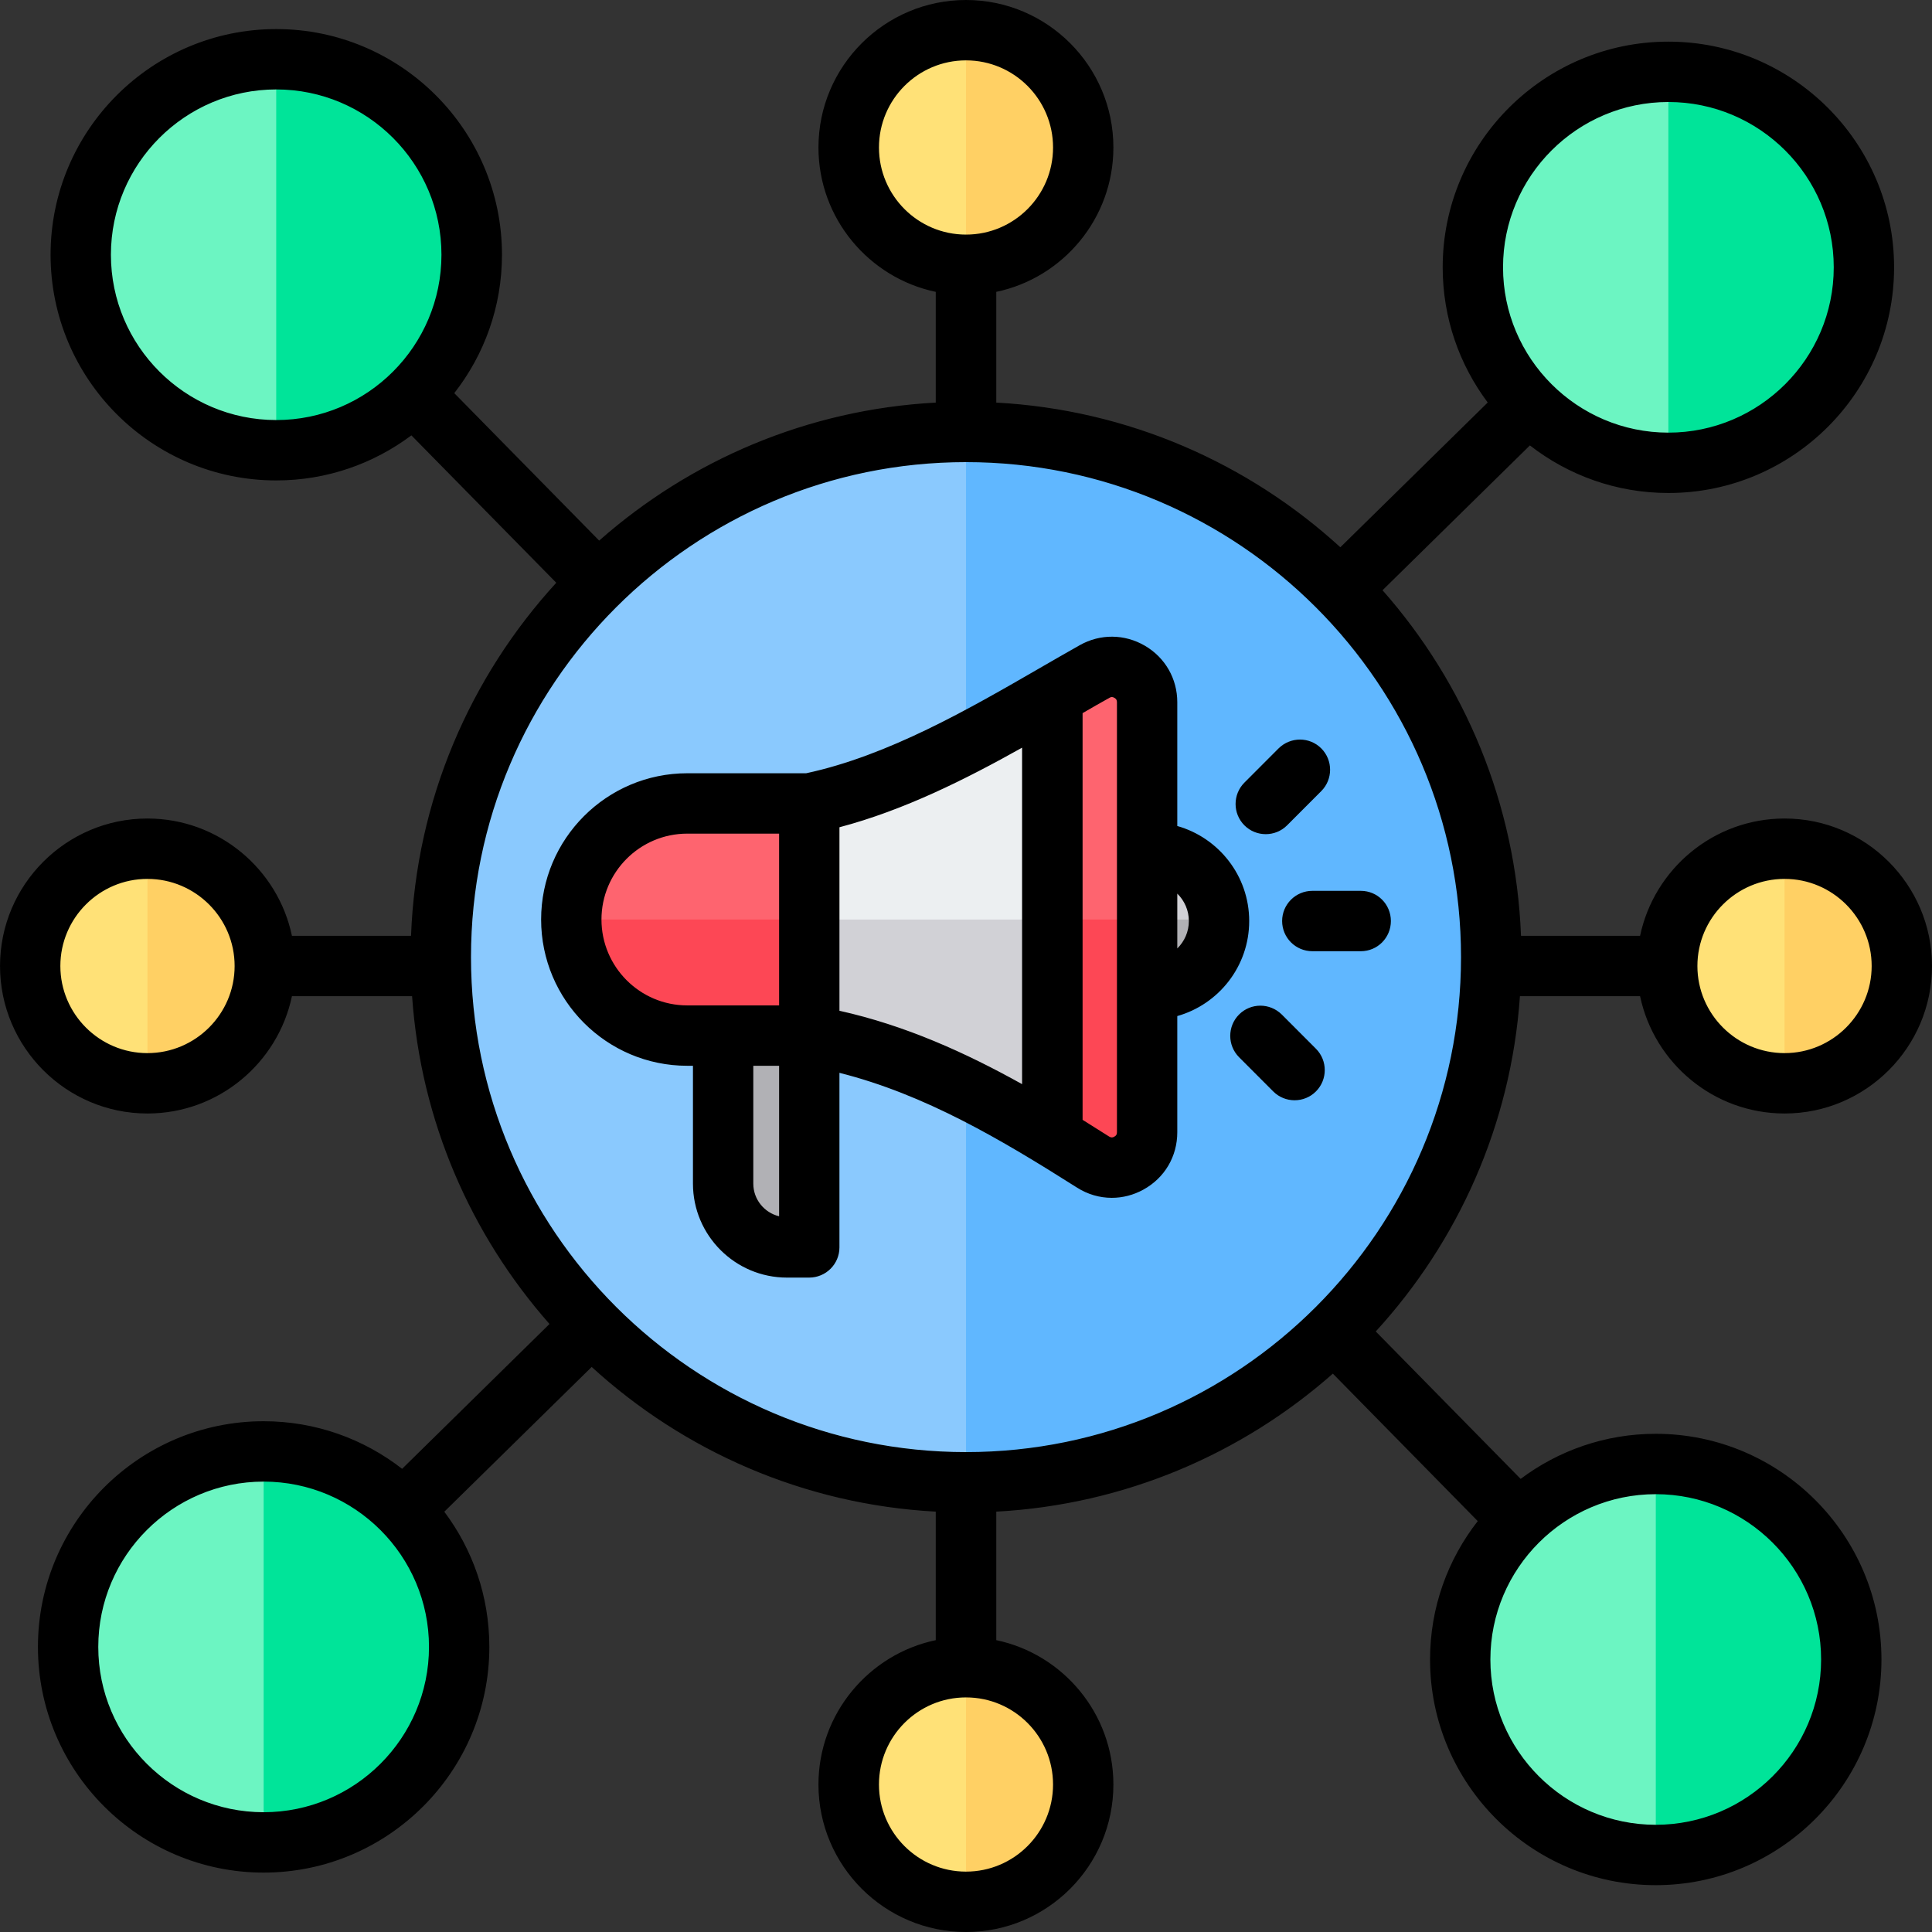 <svg id="Layer_1" enable-background="new 0 0 512 512" height="512" viewBox="0 0 512 512" width="512" xmlns="http://www.w3.org/2000/svg"><rect x="0" y="0" width="512" height="512" fill="#333333" stroke="none"/><g clip-rule="evenodd" fill-rule="evenodd"><g><g><path d="m256.002 441.832c17.168 0 31.085 13.917 31.085 31.085s-13.917 31.085-31.085 31.085-31.085-13.917-31.085-31.085 13.917-31.085 31.085-31.085zm185.83-185.83c0-17.168 13.917-31.085 31.085-31.085s31.085 13.917 31.085 31.085-13.917 31.085-31.085 31.085-31.085-13.917-31.085-31.085zm-433.83 0c0-17.168 13.917-31.085 31.085-31.085s31.085 13.917 31.085 31.085-13.917 31.085-31.085 31.085-31.085-13.917-31.085-31.085zm248-248c17.168 0 31.085 13.917 31.085 31.085s-13.917 31.085-31.085 31.085-31.085-13.917-31.085-31.085 13.917-31.085 31.085-31.085z" fill="#ffe177"/><path d="m256.002 441.832c17.168 0 31.085 13.917 31.085 31.085s-13.917 31.085-31.085 31.085zm216.915-216.915c17.168 0 31.085 13.917 31.085 31.085s-13.917 31.085-31.085 31.085zm-433.83 0c17.168 0 31.085 13.917 31.085 31.085s-13.917 31.085-31.085 31.085zm216.915-154.745v-62.17c17.168 0 31.085 13.917 31.085 31.085s-13.917 31.085-31.085 31.085z" fill="#ffd064"/><path d="m21.391 67.512c0-28.613 23.195-51.808 51.809-51.808 28.612 0 51.808 23.196 51.808 51.808 0 28.613-23.196 51.809-51.808 51.809-28.614 0-51.809-23.196-51.809-51.809zm469.222 372.269c0 28.613-23.195 51.809-51.809 51.809-28.612 0-51.808-23.196-51.808-51.809s23.196-51.809 51.808-51.809c28.613 0 51.809 23.196 51.809 51.809zm-420.745 48.477c-28.613 0-51.809-23.195-51.809-51.809 0-28.612 23.196-51.808 51.809-51.808s51.809 23.196 51.809 51.808c-.001 28.613-23.196 51.809-51.809 51.809zm372.268-469.222c28.613 0 51.809 23.195 51.809 51.809 0 28.612-23.196 51.808-51.809 51.808s-51.809-23.196-51.809-51.808c0-28.614 23.196-51.809 51.809-51.809z" fill="#6cf5c2"/><path d="m73.2 15.704c28.612 0 51.808 23.196 51.808 51.808 0 28.613-23.196 51.809-51.808 51.809zm368.936 3.332c28.613 0 51.809 23.195 51.809 51.809 0 28.612-23.196 51.808-51.809 51.808zm48.477 420.745c0 28.613-23.195 51.809-51.809 51.809v-103.618c28.613 0 51.809 23.196 51.809 51.809zm-420.745-55.14c28.613 0 51.809 23.196 51.809 51.808 0 28.613-23.196 51.809-51.809 51.809z" fill="#00e499"/><ellipse cx="256.002" cy="253.646" fill="#8ac9fe" rx="139.175" ry="139.175" transform="matrix(.707 -.707 .707 .707 -104.374 255.312)"/><path d="m256.002 114.471c76.864 0 139.175 62.311 139.175 139.175 0 76.865-62.311 139.175-139.175 139.175z" fill="#60b7ff"/></g><g><path d="m323.061 244.083c0-10.038-8.138-18.176-18.176-18.176-.298 0-2.75.008-3.044.022v36.308c.294.014 2.746.022 3.044.022 10.039 0 18.176-8.138 18.176-18.176z" fill="#d1d1d6"/><path d="m323.061 244.083c0-.134-.002-.268-.005-.402h-21.215v18.556c.294.014 2.746.022 3.044.022 10.039 0 18.176-8.138 18.176-18.176z" fill="#b1b1b5"/><path d="m214.465 330.573v-63.258h-22.82v46.356c0 9.31 7.593 16.903 16.903 16.903h5.917z" fill="#b1b1b5"/><path d="m214.466 274.44-32.321.001c-16.918 0-30.76-13.842-30.76-30.76 0-16.917 13.842-30.759 30.76-30.759h32.322c27.462-5.651 53.509-22.54 75.613-34.969 2.973-1.672 6.35-1.643 9.294.079s4.624 4.651 4.624 8.062v113.965c0 3.497-1.773 6.497-4.837 8.183s-6.547 1.578-9.501-.293c-22.666-14.358-46.854-28.741-75.194-33.509z" fill="#eceff1"/><path d="m214.466 274.44-32.321.001c-16.918 0-30.76-13.842-30.76-30.76h152.613v56.379c0 3.497-1.773 6.497-4.837 8.183s-6.547 1.578-9.501-.293c-22.666-14.359-46.854-28.742-75.194-33.51z" fill="#d1d1d6"/><path d="m303.997 225.929v-39.835c0-3.411-1.68-6.34-4.624-8.062s-6.32-1.751-9.294-.079c-3.629 2.041-7.366 4.202-11.196 6.414v116.869c3.636 2.214 7.225 4.464 10.776 6.714 2.954 1.871 6.438 1.979 9.501.293s4.837-4.686 4.837-8.183v-37.823z" fill="#fe646f"/><path d="m278.883 243.681v57.555c3.636 2.214 7.225 4.464 10.776 6.714 2.954 1.871 6.438 1.979 9.501.293s4.837-4.686 4.837-8.183v-37.823-18.556z" fill="#fd4755"/><path d="m214.466 267.315.001-54.393h-32.322c-16.918 0-30.76 13.842-30.76 30.759 0 16.918 13.842 30.76 30.76 30.76h9.501 22.82z" fill="#fe646f"/><path d="m214.466 267.315v-23.634h-63.081c0 16.918 13.842 30.76 30.76 30.76h9.501 22.82z" fill="#fd4755"/></g></g><path d="m329.777 218.718c-3.113-3.123-3.113-8.189 0-11.312l9.057-9.071c3.16-3.123 8.208-3.123 11.321 0s3.113 8.189 0 11.312l-9.057 9.071c-3.113 3.123-8.208 3.123-11.321 0zm18.02 17.364h12.83c4.434 0 7.972 3.585 7.972 8 0 4.42-3.538 8-7.972 8h-12.83c-4.434 0-8.019-3.58-8.019-8 0-4.415 3.585-8 8.019-8zm.943 41.845c3.113 3.123 3.113 8.189 0 11.312s-8.208 3.123-11.321 0l-9.057-9.071c-3.113-3.123-3.113-8.189 0-11.312s8.161-3.123 11.321 0zm-149.108 35.742v-31.227h6.84v39.883c-3.915-.939-6.84-4.463-6.84-8.656zm-40.237-69.988c0-12.552 10.189-22.76 22.737-22.76h24.34v45.52h-24.34c-12.548 0-22.737-10.213-22.737-22.76zm135.947-58.742c.472.283.66.585.66 1.156v113.965c0 .575-.189.896-.708 1.174-.472.278-.849.269-1.368-.042-2.311-1.477-4.67-2.958-7.029-4.425v-107.781c2.406-1.401 4.764-2.75 7.123-4.062.473-.278.803-.273 1.322.015zm-72.879 34.293c17.123-4.524 33.397-12.689 48.398-21.09v89.167c-15-8.358-30.944-15.571-48.398-19.448zm92.597 24.85c0 2.844-1.179 5.42-3.066 7.269v-14.533c1.886 1.849 3.066 4.42 3.066 7.264zm-29.671 70.625c2.83 1.816 6.038 2.731 9.245 2.731 2.878 0 5.755-.727 8.397-2.189 5.613-3.094 8.963-8.774 8.963-15.189v-30.793c10.991-3.108 19.057-13.217 19.057-25.185 0-11.963-8.066-22.071-19.057-25.18v-32.808c0-6.227-3.208-11.826-8.585-14.967-5.378-3.146-11.84-3.203-17.265-.146-3.396 1.924-6.887 3.915-10.519 6.024-18.868 10.911-40.284 23.26-61.983 27.916h-31.51c-21.369 0-38.728 17.387-38.728 38.761 0 21.373 17.359 38.76 38.728 38.76h1.509v31.227c0 13.732 11.18 24.906 24.906 24.906h5.896c4.434 0 8.019-3.585 8.019-8v-46.265c22.643 5.712 42.738 17.613 62.927 30.397zm197.223 125.074c0 24.156-19.671 43.808-43.822 43.808-24.152 0-43.822-19.651-43.822-43.808s19.67-43.808 43.822-43.808c24.151 0 43.822 19.651 43.822 43.808zm-203.544 33.137c0 12.727-10.33 23.081-23.067 23.081-12.736 0-23.067-10.354-23.067-23.081 0-12.732 10.331-23.085 23.067-23.085 12.737 0 23.067 10.354 23.067 23.085zm-154.249-219.275c0 72.332 58.87 131.178 131.183 131.178 72.314 0 131.183-58.846 131.183-131.178 0-72.327-58.869-131.173-131.183-131.173s-131.183 58.846-131.183 131.173zm-54.954 226.615c-24.152 0-43.822-19.651-43.822-43.808 0-24.156 19.67-43.808 43.822-43.808s43.822 19.652 43.822 43.808c-.001 24.157-19.671 43.808-43.822 43.808zm-40.473-412.747c0-24.156 19.67-43.808 43.822-43.808 24.151 0 43.775 19.651 43.775 43.808s-19.623 43.808-43.775 43.808-43.822-19.652-43.822-43.808zm203.543-28.425c0-12.727 10.331-23.086 23.067-23.086s23.067 10.359 23.067 23.086c0 12.731-10.33 23.086-23.067 23.086-12.737-.001-23.067-10.355-23.067-23.086zm209.204-12.052c24.151 0 43.822 19.652 43.822 43.812 0 24.152-19.67 43.808-43.822 43.808s-43.822-19.656-43.822-43.808c0-24.161 19.67-43.812 43.822-43.812zm-403.077 252.054c-12.689 0-23.067-10.359-23.067-23.085 0-12.732 10.378-23.086 23.067-23.086 12.736 0 23.114 10.354 23.114 23.086 0 12.726-10.378 23.085-23.114 23.085zm433.88-46.171c12.689 0 23.067 10.354 23.067 23.086 0 12.727-10.378 23.085-23.067 23.085-12.736 0-23.114-10.359-23.114-23.085 0-12.732 10.377-23.086 23.114-23.086zm-70.144 31.085h31.84c3.726 17.727 19.482 31.086 38.303 31.086 21.51 0 39.058-17.533 39.058-39.086s-17.548-39.086-39.058-39.086c-18.821 0-34.577 13.359-38.303 31.086h-31.557c-1.368-35.025-14.953-66.955-36.699-91.583l39.058-38.378c10.142 7.892 22.878 12.609 36.699 12.609 32.973 0 59.813-26.826 59.813-59.804 0-32.982-26.84-59.808-59.813-59.808s-59.813 26.826-59.813 59.808c0 13.425 4.434 25.831 11.934 35.822l-39.058 38.364c-24.34-22.255-56.181-36.454-91.182-38.341v-29.345c17.689-3.703 31.039-19.449 31.039-38.261 0-21.552-17.5-39.085-39.057-39.085s-39.105 17.533-39.105 39.086c0 18.812 13.397 34.557 31.086 38.261v29.345c-34.105 1.835-65.143 15.335-89.201 36.572l-38.397-39.077c7.925-10.137 12.642-22.864 12.642-36.675 0-32.977-26.84-59.808-59.813-59.808s-59.813 26.83-59.813 59.807 26.84 59.808 59.813 59.808c13.397 0 25.803-4.448 35.803-11.944l38.397 39.062c-22.784 24.888-37.124 57.591-38.491 93.564h-31.558c-3.726-17.727-19.482-31.086-38.303-31.086-21.51 0-39.058 17.533-39.058 39.086 0 21.552 17.548 39.086 39.058 39.086 18.821 0 34.576-13.359 38.303-31.086h31.84c2.311 33.175 15.661 63.351 36.416 86.87l-39.058 38.378c-10.142-7.892-22.878-12.609-36.699-12.609-32.973 0-59.813 26.826-59.813 59.808 0 32.977 26.84 59.808 59.813 59.808s59.813-26.831 59.813-59.808c0-13.429-4.434-25.836-11.934-35.827l39.058-38.364c24.34 22.255 56.181 36.454 91.182 38.341v34.058c-17.689 3.703-31.086 19.449-31.086 38.26 0 21.548 17.548 39.086 39.105 39.086s39.058-17.538 39.058-39.086c0-18.812-13.349-34.557-31.039-38.26v-34.056c34.057-1.835 65.143-15.335 89.201-36.572l38.397 39.081c-7.925 10.137-12.642 22.859-12.642 36.671 0 32.977 26.84 59.808 59.813 59.808s59.813-26.831 59.813-59.808-26.84-59.808-59.813-59.808c-13.397 0-25.803 4.448-35.803 11.948l-38.397-39.067c21.793-23.797 35.85-54.741 38.208-88.851z"/></g></svg>